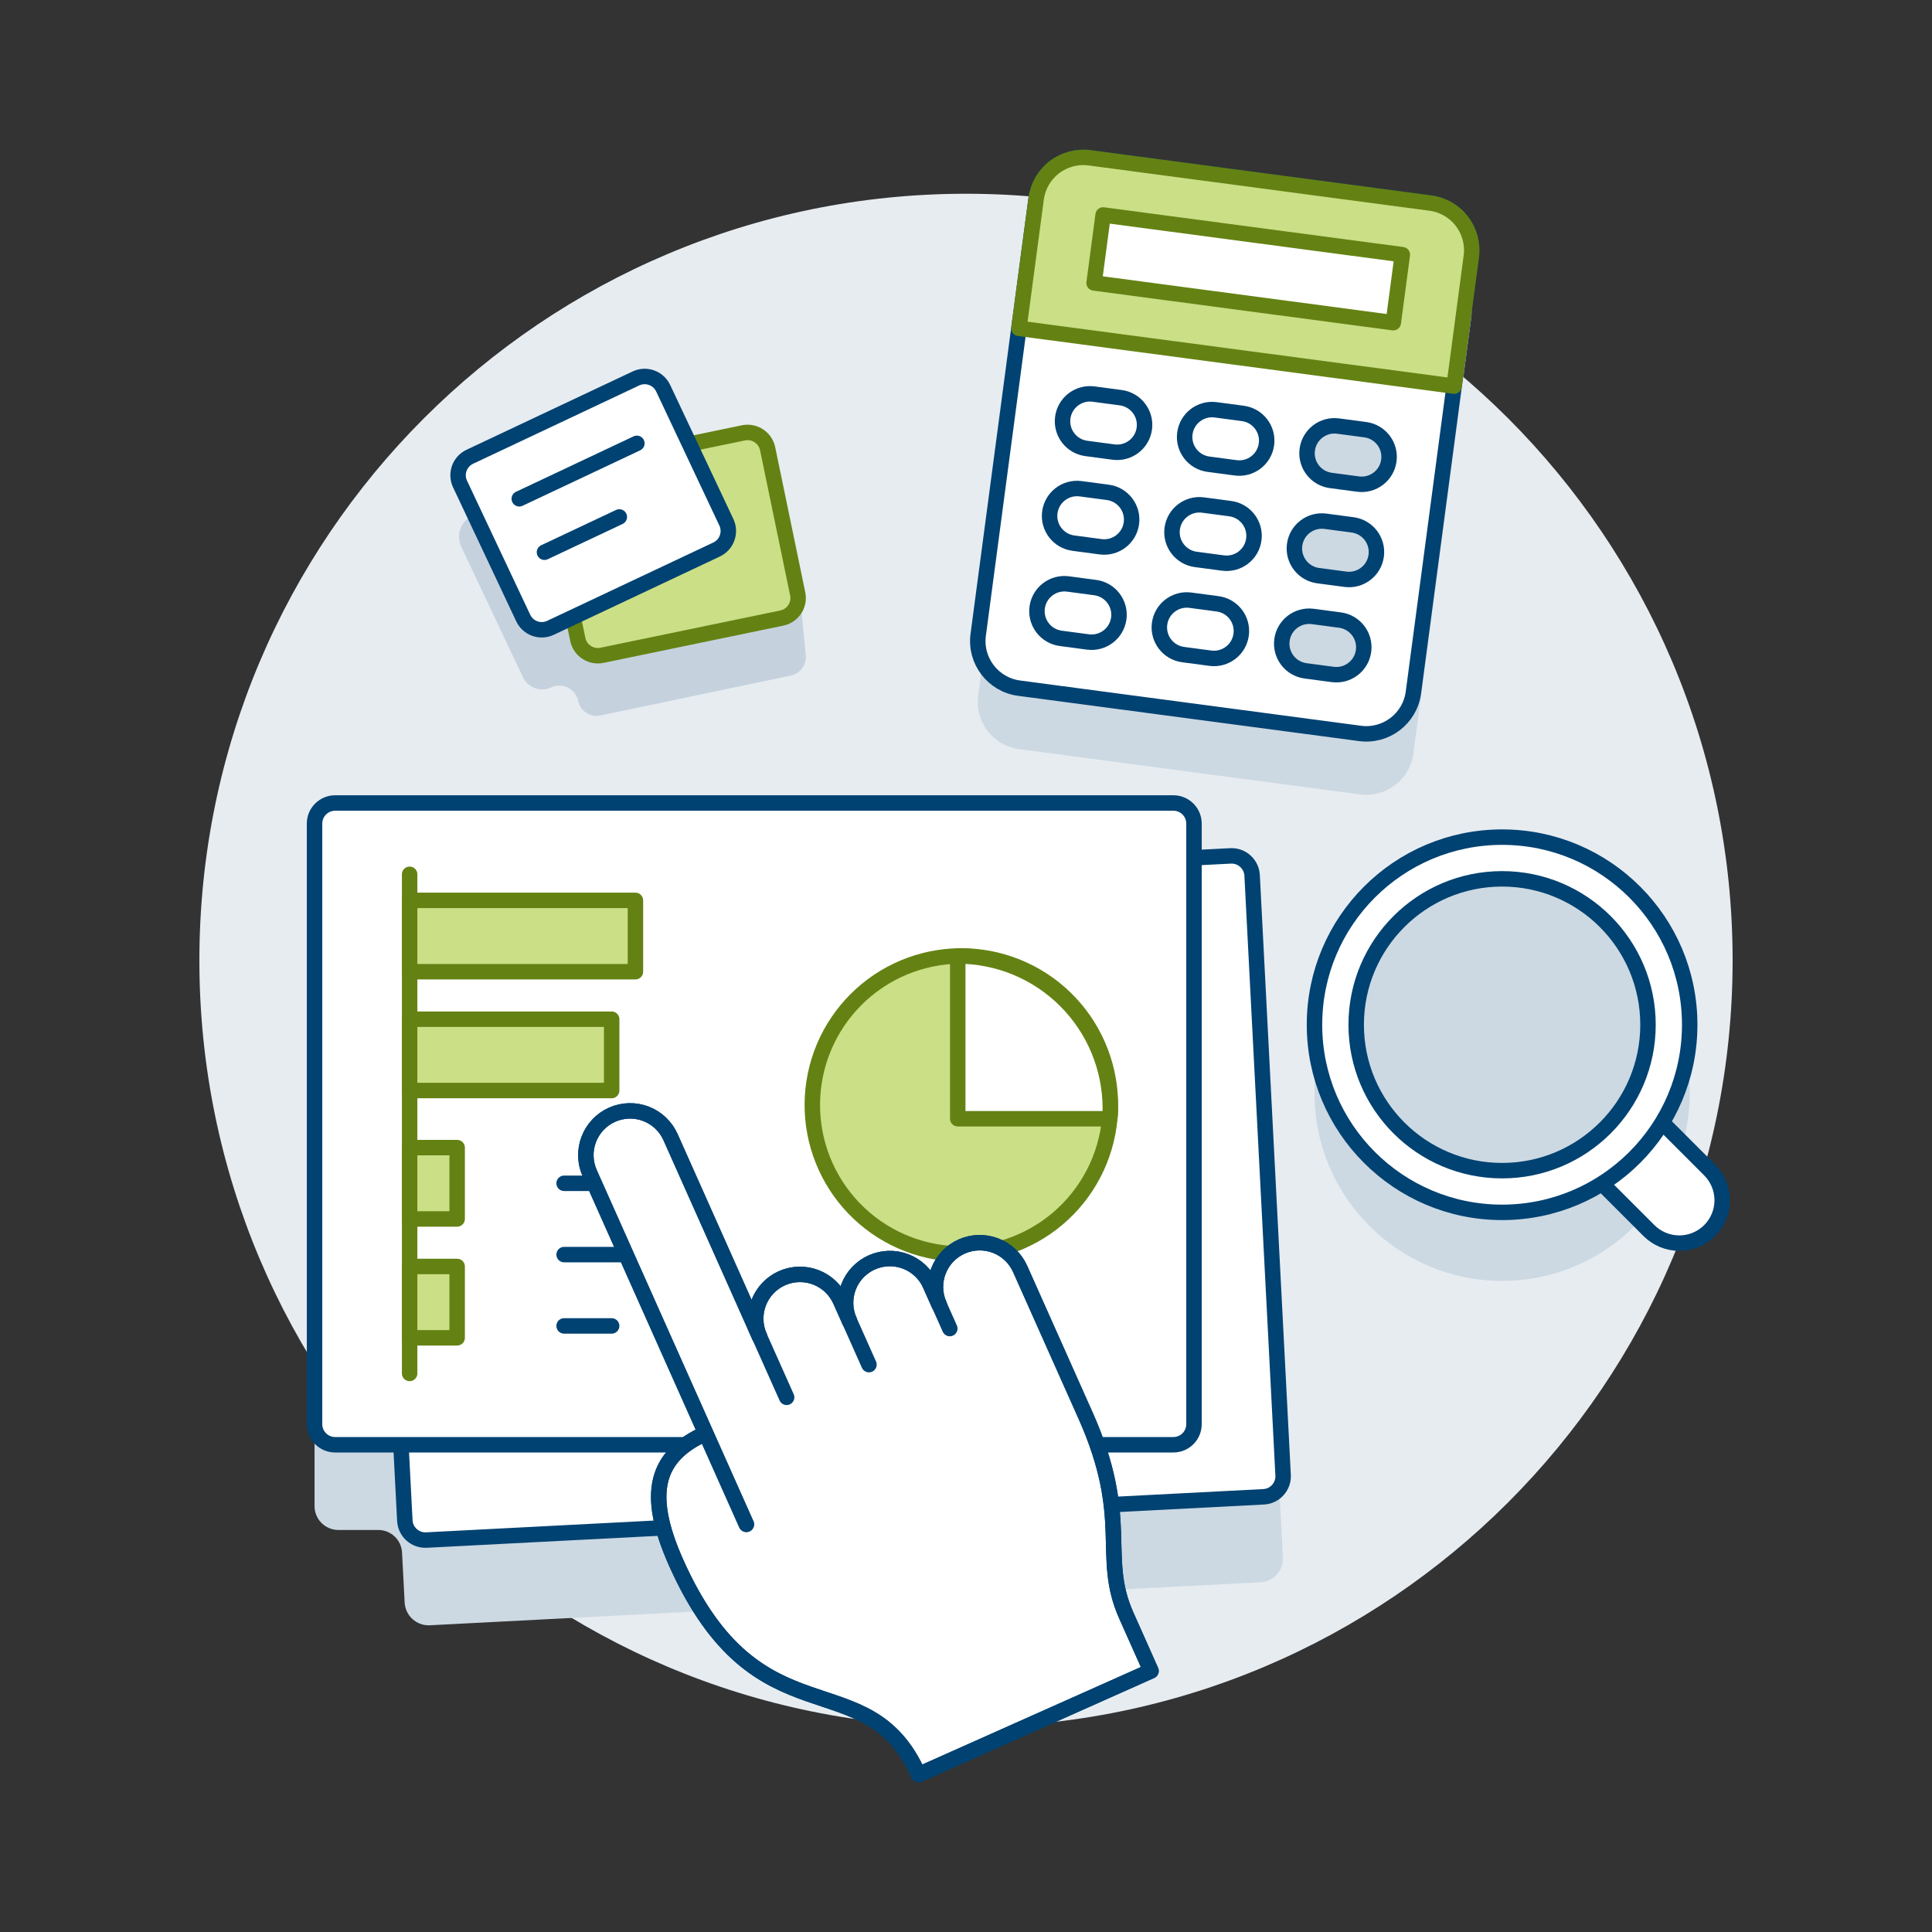 <?xml version="1.0" encoding="UTF-8"?>
<svg xmlns="http://www.w3.org/2000/svg" width="500" height="500" viewBox="0 0 500 500" fill="none">
  <rect x="0" y="0" width="500" height="500" fill="#333333" stroke="none"/>
  <g id="Analyze-Files-1--Streamline-Ux">
    <path id="Vector" d="M250 446.943C359.573 446.943 448.4 358.116 448.4 248.543C448.4 138.969 359.573 50.143 250 50.143C140.426 50.143 51.6 138.969 51.6 248.543C51.6 358.116 140.426 446.943 250 446.943Z" fill="#E7ECF1"></path>
    <path id="Vector_2" d="M388.741 331.493C415.556 331.493 437.294 309.755 437.294 282.94C437.294 256.124 415.556 234.387 388.741 234.387C361.926 234.387 340.188 256.124 340.188 282.94C340.188 309.755 361.926 331.493 388.741 331.493Z" fill="#CCD9E2"></path>
    <path id="Vector_3" d="M332.013 403.036C332.056 403.839 331.941 404.643 331.674 405.402C331.407 406.161 330.992 406.86 330.455 407.459C329.917 408.058 329.267 408.545 328.541 408.892C327.816 409.239 327.028 409.44 326.225 409.484L111.174 420.624C109.549 420.686 107.964 420.11 106.758 419.018C105.553 417.925 104.823 416.405 104.726 414.781L104.047 401.786C103.965 400.212 103.283 398.73 102.14 397.645C100.997 396.561 99.481 395.957 97.906 395.958H87.555C85.925 395.953 84.363 395.303 83.211 394.151C82.059 392.998 81.409 391.437 81.404 389.807V236.027C81.409 234.398 82.059 232.837 83.211 231.684C84.363 230.532 85.925 229.882 87.555 229.877H302.853C304.483 229.882 306.044 230.532 307.196 231.684C308.349 232.837 308.998 234.398 309.004 236.027V244.087L317.614 243.656C319.236 243.57 320.825 244.13 322.034 245.214C323.243 246.298 323.973 247.818 324.062 249.439L332.013 403.036Z" fill="#CCD9E2"></path>
    <path id="Vector_4" d="M318.451 221.505L101.795 232.7C98.856 232.852 96.598 235.357 96.749 238.295L104.77 393.52C104.922 396.458 107.427 398.717 110.365 398.565L327.022 387.37C329.96 387.218 332.218 384.713 332.067 381.775L324.046 226.55C323.894 223.612 321.389 221.353 318.451 221.505Z" fill="white" stroke="#004272" stroke-width="4" stroke-miterlimit="10"></path>
    <path id="Vector_5" opacity="0.15" d="M204.68 174.836L155.403 185.168C154.772 185.3 154.122 185.307 153.49 185.187C152.857 185.067 152.254 184.824 151.715 184.472C151.176 184.119 150.713 183.663 150.35 183.131C149.988 182.598 149.735 181.999 149.604 181.369C149.45 180.639 149.133 179.953 148.677 179.362C148.221 178.772 147.637 178.292 146.97 177.958C146.302 177.624 145.568 177.445 144.822 177.435C144.076 177.424 143.337 177.582 142.66 177.897C141.342 178.518 139.831 178.59 138.459 178.098C137.088 177.606 135.967 176.59 135.344 175.273L119.388 141.545C119.044 140.818 118.846 140.031 118.806 139.228C118.767 138.426 118.886 137.623 119.156 136.866C119.427 136.109 119.845 135.413 120.385 134.817C120.925 134.222 121.577 133.739 122.305 133.396L169.385 111.17L178.437 130.464L197.587 126.496L207.507 158.905L208.534 169.614C208.641 170.805 208.308 171.994 207.598 172.957C206.888 173.919 205.85 174.588 204.68 174.836Z" fill="#004272"></path>
    <path id="Vector_6" d="M442.448 318.473C440.366 320.555 437.543 321.724 434.598 321.724C431.655 321.724 428.831 320.555 426.749 318.473L404.082 295.806L419.785 280.107L442.448 302.775C443.48 303.805 444.299 305.028 444.857 306.375C445.416 307.722 445.703 309.166 445.703 310.624C445.703 312.082 445.416 313.525 444.857 314.873C444.299 316.219 443.48 317.443 442.448 318.473Z" fill="white" stroke="#004272" stroke-width="4" stroke-linecap="round" stroke-linejoin="round"></path>
    <path id="Vector_7" d="M388.741 313.757C415.556 313.757 437.294 292.019 437.294 265.204C437.294 238.389 415.556 216.65 388.741 216.65C361.926 216.65 340.188 238.389 340.188 265.204C340.188 292.019 361.926 313.757 388.741 313.757Z" fill="white" stroke="#004272" stroke-width="4" stroke-miterlimit="10"></path>
    <path id="Vector_8" d="M388.741 302.965C409.596 302.965 426.501 286.059 426.501 265.204C426.501 244.35 409.596 227.443 388.741 227.443C367.887 227.443 350.98 244.35 350.98 265.204C350.98 286.059 367.887 302.965 388.741 302.965Z" fill="#CCD9E2"></path>
    <path id="Vector_9" d="M388.741 302.965C409.596 302.965 426.501 286.059 426.501 265.204C426.501 244.35 409.596 227.443 388.741 227.443C367.887 227.443 350.98 244.35 350.98 265.204C350.98 286.059 367.887 302.965 388.741 302.965Z" stroke="#004272" stroke-width="4" stroke-miterlimit="10"></path>
    <path id="Vector_10" d="M303.677 207.816H86.731C83.789 207.816 81.404 210.202 81.404 213.143V368.575C81.404 371.517 83.789 373.902 86.731 373.902H303.677C306.619 373.902 309.004 371.517 309.004 368.575V213.143C309.004 210.202 306.619 207.816 303.677 207.816Z" fill="white" stroke="#004272" stroke-width="4" stroke-miterlimit="10"></path>
    <path id="Vector_11" d="M287.354 286.893C287.354 287.773 287.303 288.653 287.2 289.527C286.265 299.599 281.412 308.9 273.684 315.427C265.958 321.954 255.976 325.185 245.89 324.423C235.803 323.661 226.421 318.967 219.762 311.353C213.103 303.739 209.703 293.813 210.292 283.716C210.882 273.618 215.414 264.156 222.914 257.369C230.413 250.581 240.278 247.011 250.385 247.427C260.491 247.844 270.029 252.214 276.944 259.596C283.859 266.978 287.597 276.781 287.354 286.893Z" fill="#CBDF86" stroke="#648213" stroke-width="4" stroke-miterlimit="10"></path>
    <path id="Vector_12" d="M287.354 286.892C287.355 287.773 287.303 288.652 287.2 289.527H247.867V247.406C258.339 247.409 268.381 251.57 275.786 258.974C283.19 266.379 287.351 276.421 287.354 286.892Z" fill="white" stroke="#648213" stroke-width="4" stroke-linejoin="round"></path>
    <path id="Vector_13" d="M106.011 226.268V355.446" stroke="#648213" stroke-width="4" stroke-linecap="round" stroke-linejoin="round"></path>
    <path id="Vector_14" d="M164.449 233.018H106.011V251.474H164.449V233.018Z" fill="#CBDF86" stroke="#648213" stroke-width="4" stroke-linecap="round" stroke-linejoin="round"></path>
    <path id="Vector_15" d="M158.299 263.773H106.011V282.23H158.299V263.773Z" fill="#CBDF86" stroke="#648213" stroke-width="4" stroke-linecap="round" stroke-linejoin="round"></path>
    <path id="Vector_16" d="M118.312 297.006H106.011V315.462H118.312V297.006Z" fill="#CBDF86" stroke="#648213" stroke-width="4" stroke-linecap="round" stroke-linejoin="round"></path>
    <path id="Vector_17" d="M118.312 327.764H106.011V346.22H118.312V327.764Z" fill="#CBDF86" stroke="#648213" stroke-width="4" stroke-linecap="round" stroke-linejoin="round"></path>
    <path id="Vector_18" d="M145.993 306.236H176.75" stroke="#004272" stroke-width="4" stroke-linecap="round" stroke-linejoin="round"></path>
    <path id="Vector_19" d="M145.993 324.688H176.75" stroke="#004272" stroke-width="4" stroke-linecap="round" stroke-linejoin="round"></path>
    <path id="Vector_20" d="M145.993 343.145H158.294" stroke="#004272" stroke-width="4" stroke-linecap="round" stroke-linejoin="round"></path>
    <path id="Vector_21" d="M192.402 112.023L145.864 121.666C142.999 122.26 141.158 125.063 141.752 127.928L149.533 165.481C150.126 168.346 152.93 170.187 155.795 169.593L202.333 159.951C205.198 159.357 207.039 156.554 206.445 153.689L198.664 116.136C198.071 113.271 195.267 111.43 192.402 112.023Z" fill="#CBDF86" stroke="#648213" stroke-width="4" stroke-linecap="round" stroke-linejoin="round"></path>
    <path id="Vector_22" d="M164.577 97.941L121.588 118.208C118.942 119.456 117.808 122.612 119.056 125.258L135.41 159.947C136.658 162.594 139.814 163.728 142.461 162.48L185.449 142.213C188.096 140.965 189.229 137.808 187.982 135.162L171.627 100.473C170.38 97.827 167.223 96.693 164.577 97.941Z" fill="white" stroke="#004272" stroke-width="4" stroke-linecap="round" stroke-linejoin="round"></path>
    <path id="Vector_23" d="M134.388 129.086L164.822 114.736" stroke="#004272" stroke-width="4" stroke-linecap="round" stroke-linejoin="round"></path>
    <path id="Vector_24" d="M140.91 142.918L160.279 133.787" stroke="#004272" stroke-width="4" stroke-linecap="round" stroke-linejoin="round"></path>
    <path id="Vector_25" d="M268.142 67.187L253.155 180.063C252.261 186.797 256.996 192.982 263.73 193.876L351.973 205.592C358.708 206.486 364.892 201.752 365.786 195.017L380.773 82.141C381.666 75.407 376.932 69.223 370.197 68.328L281.955 56.612C275.22 55.718 269.036 60.452 268.142 67.187Z" fill="#CCD9E2"></path>
    <path id="Vector_26" d="M268.146 51.406L253.159 164.282C252.265 171.017 257 177.201 263.734 178.095L351.977 189.811C358.711 190.705 364.895 185.971 365.789 179.236L380.776 66.36C381.67 59.625 376.936 53.441 370.201 52.547L281.958 40.831C275.224 39.937 269.04 44.671 268.146 51.406Z" fill="white" stroke="#004272" stroke-width="4" stroke-linecap="round" stroke-linejoin="round"></path>
    <path id="Vector_27" d="M376.317 99.927L263.689 84.972L268.154 51.408C268.583 48.175 270.279 45.244 272.868 43.261C275.458 41.278 278.729 40.405 281.963 40.833L370.206 52.554C371.807 52.765 373.351 53.291 374.749 54.1C376.147 54.909 377.372 55.985 378.354 57.267C379.336 58.549 380.055 60.013 380.472 61.573C380.888 63.134 380.993 64.761 380.78 66.362L376.317 99.927Z" fill="#CBDF86"></path>
    <path id="Vector_28" d="M376.317 99.927L263.689 84.972L268.154 51.408C268.583 48.175 270.279 45.244 272.868 43.261C275.458 41.278 278.729 40.405 281.963 40.833L370.206 52.554C371.807 52.765 373.351 53.291 374.749 54.1C376.147 54.909 377.372 55.985 378.354 57.267C379.336 58.549 380.055 60.013 380.472 61.573C380.888 63.134 380.993 64.761 380.78 66.362L376.317 99.927Z" stroke="#648213" stroke-width="4" stroke-linecap="round" stroke-linejoin="round"></path>
    <path id="Vector_29" d="M283.017 101.985C279.13 101.467 275.559 104.198 275.042 108.084C274.524 111.97 277.256 115.54 281.143 116.057L288.177 116.994C292.064 117.512 295.635 114.782 296.153 110.896C296.671 107.009 293.939 103.44 290.051 102.922L283.017 101.985Z" fill="white" stroke="#004272" stroke-width="4" stroke-linecap="round" stroke-linejoin="round"></path>
    <path id="Vector_30" d="M314.618 106.061C310.729 105.544 307.159 108.277 306.643 112.164C306.126 116.052 308.86 119.621 312.749 120.138L319.785 121.072C323.674 121.588 327.245 118.856 327.76 114.968C328.277 111.081 325.543 107.511 321.654 106.995L314.618 106.061Z" fill="white" stroke="#004272" stroke-width="4" stroke-linecap="round" stroke-linejoin="round"></path>
    <path id="Vector_31" d="M346.294 110.266C342.405 109.749 338.834 112.482 338.318 116.37C337.802 120.257 340.536 123.826 344.425 124.343L351.461 125.277C355.35 125.793 358.92 123.061 359.436 119.173C359.952 115.286 357.219 111.717 353.33 111.2L346.294 110.266Z" fill="#CCD9E2" stroke="#004272" stroke-width="4" stroke-linecap="round" stroke-linejoin="round"></path>
    <path id="Vector_32" d="M279.669 126.488C275.78 125.972 272.209 128.705 271.693 132.592C271.177 136.479 273.911 140.049 277.8 140.565L284.836 141.5C288.724 142.016 292.295 139.283 292.811 135.396C293.327 131.509 290.594 127.939 286.705 127.423L279.669 126.488Z" fill="white" stroke="#004272" stroke-width="4" stroke-linecap="round" stroke-linejoin="round"></path>
    <path id="Vector_33" d="M311.344 130.701C307.456 130.185 303.885 132.917 303.369 136.805C302.853 140.692 305.587 144.262 309.476 144.778L316.512 145.712C320.4 146.229 323.971 143.496 324.487 139.609C325.003 135.721 322.269 132.152 318.381 131.635L311.344 130.701Z" fill="white" stroke="#004272" stroke-width="4" stroke-linecap="round" stroke-linejoin="round"></path>
    <path id="Vector_34" d="M343.02 134.902C339.132 134.386 335.561 137.119 335.045 141.006C334.529 144.893 337.263 148.463 341.151 148.979L348.188 149.913C352.076 150.43 355.647 147.697 356.163 143.81C356.679 139.922 353.945 136.353 350.056 135.836L343.02 134.902Z" fill="#CCD9E2" stroke="#004272" stroke-width="4" stroke-linecap="round" stroke-linejoin="round"></path>
    <path id="Vector_35" d="M276.395 151.129C272.507 150.613 268.936 153.346 268.42 157.233C267.904 161.12 270.638 164.69 274.526 165.206L281.563 166.14C285.451 166.657 289.022 163.924 289.538 160.037C290.054 156.149 287.32 152.58 283.431 152.063L276.395 151.129Z" fill="white" stroke="#004272" stroke-width="4" stroke-linecap="round" stroke-linejoin="round"></path>
    <path id="Vector_36" d="M308.071 155.332C304.182 154.816 300.612 157.549 300.096 161.436C299.579 165.323 302.313 168.893 306.202 169.409L313.238 170.343C317.126 170.859 320.698 168.127 321.213 164.24C321.73 160.353 318.996 156.782 315.107 156.267L308.071 155.332Z" fill="white" stroke="#004272" stroke-width="4" stroke-linecap="round" stroke-linejoin="round"></path>
    <path id="Vector_37" d="M339.747 159.539C335.858 159.023 332.287 161.755 331.772 165.642C331.255 169.53 333.989 173.1 337.878 173.616L344.914 174.55C348.803 175.066 352.373 172.334 352.889 168.446C353.406 164.559 350.672 160.989 346.783 160.473L339.747 159.539Z" fill="#CCD9E2" stroke="#004272" stroke-width="4" stroke-miterlimit="10"></path>
    <path id="Vector_38" d="M285.491 55.631L283.154 73.228L360.585 83.508L362.922 65.911L285.491 55.631Z" fill="white" stroke="#648213" stroke-width="4" stroke-linecap="round" stroke-linejoin="round"></path>
    <path id="Vector_39" d="M193.158 394.495L152.61 303.612C151.373 300.838 151.288 297.686 152.376 294.85C153.462 292.013 155.632 289.724 158.406 288.487C161.18 287.25 164.333 287.166 167.169 288.252C170.005 289.339 172.294 291.509 173.531 294.283L196.576 345.931C195.963 344.558 195.626 343.077 195.586 341.573C195.545 340.069 195.801 338.572 196.339 337.167C196.877 335.763 197.687 334.478 198.721 333.386C199.755 332.294 200.995 331.416 202.369 330.803C205.143 329.566 208.296 329.48 211.133 330.567C213.97 331.653 216.259 333.822 217.497 336.596L219.833 341.829C219.22 340.456 218.884 338.975 218.843 337.471C218.803 335.968 219.059 334.471 219.596 333.065C220.135 331.661 220.944 330.376 221.979 329.284C223.013 328.192 224.252 327.314 225.626 326.701C227 326.089 228.481 325.752 229.985 325.712C231.489 325.671 232.986 325.927 234.39 326.465C235.795 327.003 237.08 327.812 238.172 328.847C239.264 329.882 240.141 331.121 240.754 332.495L243.091 337.727C241.852 334.953 241.768 331.801 242.854 328.964C243.941 326.126 246.11 323.837 248.884 322.599C251.658 321.362 254.811 321.277 257.648 322.363C260.485 323.45 262.774 325.619 264.012 328.393L280.93 366.312C292.948 393.26 284.596 402.649 291.47 418.055L297.884 432.439L237.734 459.272C224.287 429.13 196.228 452.04 174.99 404.434C166.969 386.454 169.697 376.738 182.653 370.959" fill="white"></path>
    <path id="Vector_40" d="M193.158 394.495L152.61 303.612C151.373 300.838 151.288 297.686 152.376 294.85C153.462 292.013 155.632 289.724 158.406 288.487C161.18 287.25 164.333 287.166 167.169 288.252C170.005 289.339 172.294 291.509 173.531 294.283L196.576 345.931C195.963 344.558 195.626 343.077 195.586 341.573C195.545 340.069 195.801 338.572 196.339 337.167C196.877 335.763 197.687 334.478 198.721 333.386C199.755 332.294 200.995 331.416 202.369 330.803C205.143 329.566 208.296 329.48 211.133 330.567C213.97 331.653 216.259 333.822 217.497 336.596L219.833 341.829C219.22 340.456 218.884 338.975 218.843 337.471C218.803 335.968 219.059 334.471 219.596 333.065C220.135 331.661 220.944 330.376 221.979 329.284C223.013 328.192 224.252 327.314 225.626 326.701C227 326.089 228.481 325.752 229.985 325.712C231.489 325.671 232.986 325.927 234.39 326.465C235.795 327.003 237.08 327.812 238.172 328.847C239.264 329.882 240.141 331.121 240.754 332.495L243.091 337.727C241.852 334.953 241.768 331.801 242.854 328.964C243.941 326.126 246.11 323.837 248.884 322.599C251.658 321.362 254.811 321.277 257.648 322.363C260.485 323.45 262.774 325.619 264.012 328.393L280.93 366.312C292.948 393.26 284.596 402.649 291.47 418.055L297.884 432.439L237.734 459.272C224.287 429.13 196.228 452.04 174.99 404.434C166.969 386.454 169.697 376.738 182.653 370.959" stroke="#004272" stroke-width="4" stroke-linecap="round" stroke-linejoin="round"></path>
    <path id="Vector_41" d="M224.888 353.162L219.834 341.828" stroke="#004272" stroke-width="4" stroke-linecap="round" stroke-linejoin="round"></path>
    <path id="Vector_42" d="M203.579 361.626L195.41 343.318" stroke="#004272" stroke-width="4" stroke-linecap="round" stroke-linejoin="round"></path>
    <path id="Vector_43" d="M245.808 343.83L240.754 332.496" stroke="#004272" stroke-width="4" stroke-linecap="round" stroke-linejoin="round"></path>
    <path id="Vector_44" d="M193.158 394.495L152.61 303.612C151.373 300.838 151.288 297.686 152.376 294.85C153.462 292.013 155.632 289.724 158.406 288.487C161.18 287.25 164.333 287.166 167.169 288.252C170.005 289.339 172.294 291.509 173.531 294.283L196.576 345.931C195.963 344.558 195.626 343.077 195.586 341.573C195.545 340.069 195.801 338.572 196.339 337.167C196.877 335.763 197.687 334.478 198.721 333.386C199.755 332.294 200.995 331.416 202.369 330.803C205.143 329.566 208.296 329.48 211.133 330.567C213.97 331.653 216.259 333.822 217.497 336.596L219.833 341.829C219.22 340.456 218.884 338.975 218.843 337.471C218.803 335.968 219.059 334.471 219.596 333.065C220.135 331.661 220.944 330.376 221.979 329.284C223.013 328.192 224.252 327.314 225.626 326.701C227 326.089 228.481 325.752 229.985 325.712C231.489 325.671 232.986 325.927 234.39 326.465C235.795 327.003 237.08 327.812 238.172 328.847C239.264 329.882 240.141 331.121 240.754 332.495L243.091 337.727C241.852 334.953 241.768 331.801 242.854 328.964C243.941 326.126 246.11 323.837 248.884 322.599C251.658 321.362 254.811 321.277 257.648 322.363C260.485 323.45 262.774 325.619 264.012 328.393L280.93 366.312C292.948 393.26 284.596 402.649 291.47 418.055L297.884 432.439L237.734 459.272C224.287 429.13 196.228 452.04 174.99 404.434C166.969 386.454 169.697 376.738 182.653 370.959" stroke="#004272" stroke-width="4" stroke-linecap="round" stroke-linejoin="round"></path>
  </g>
</svg>
